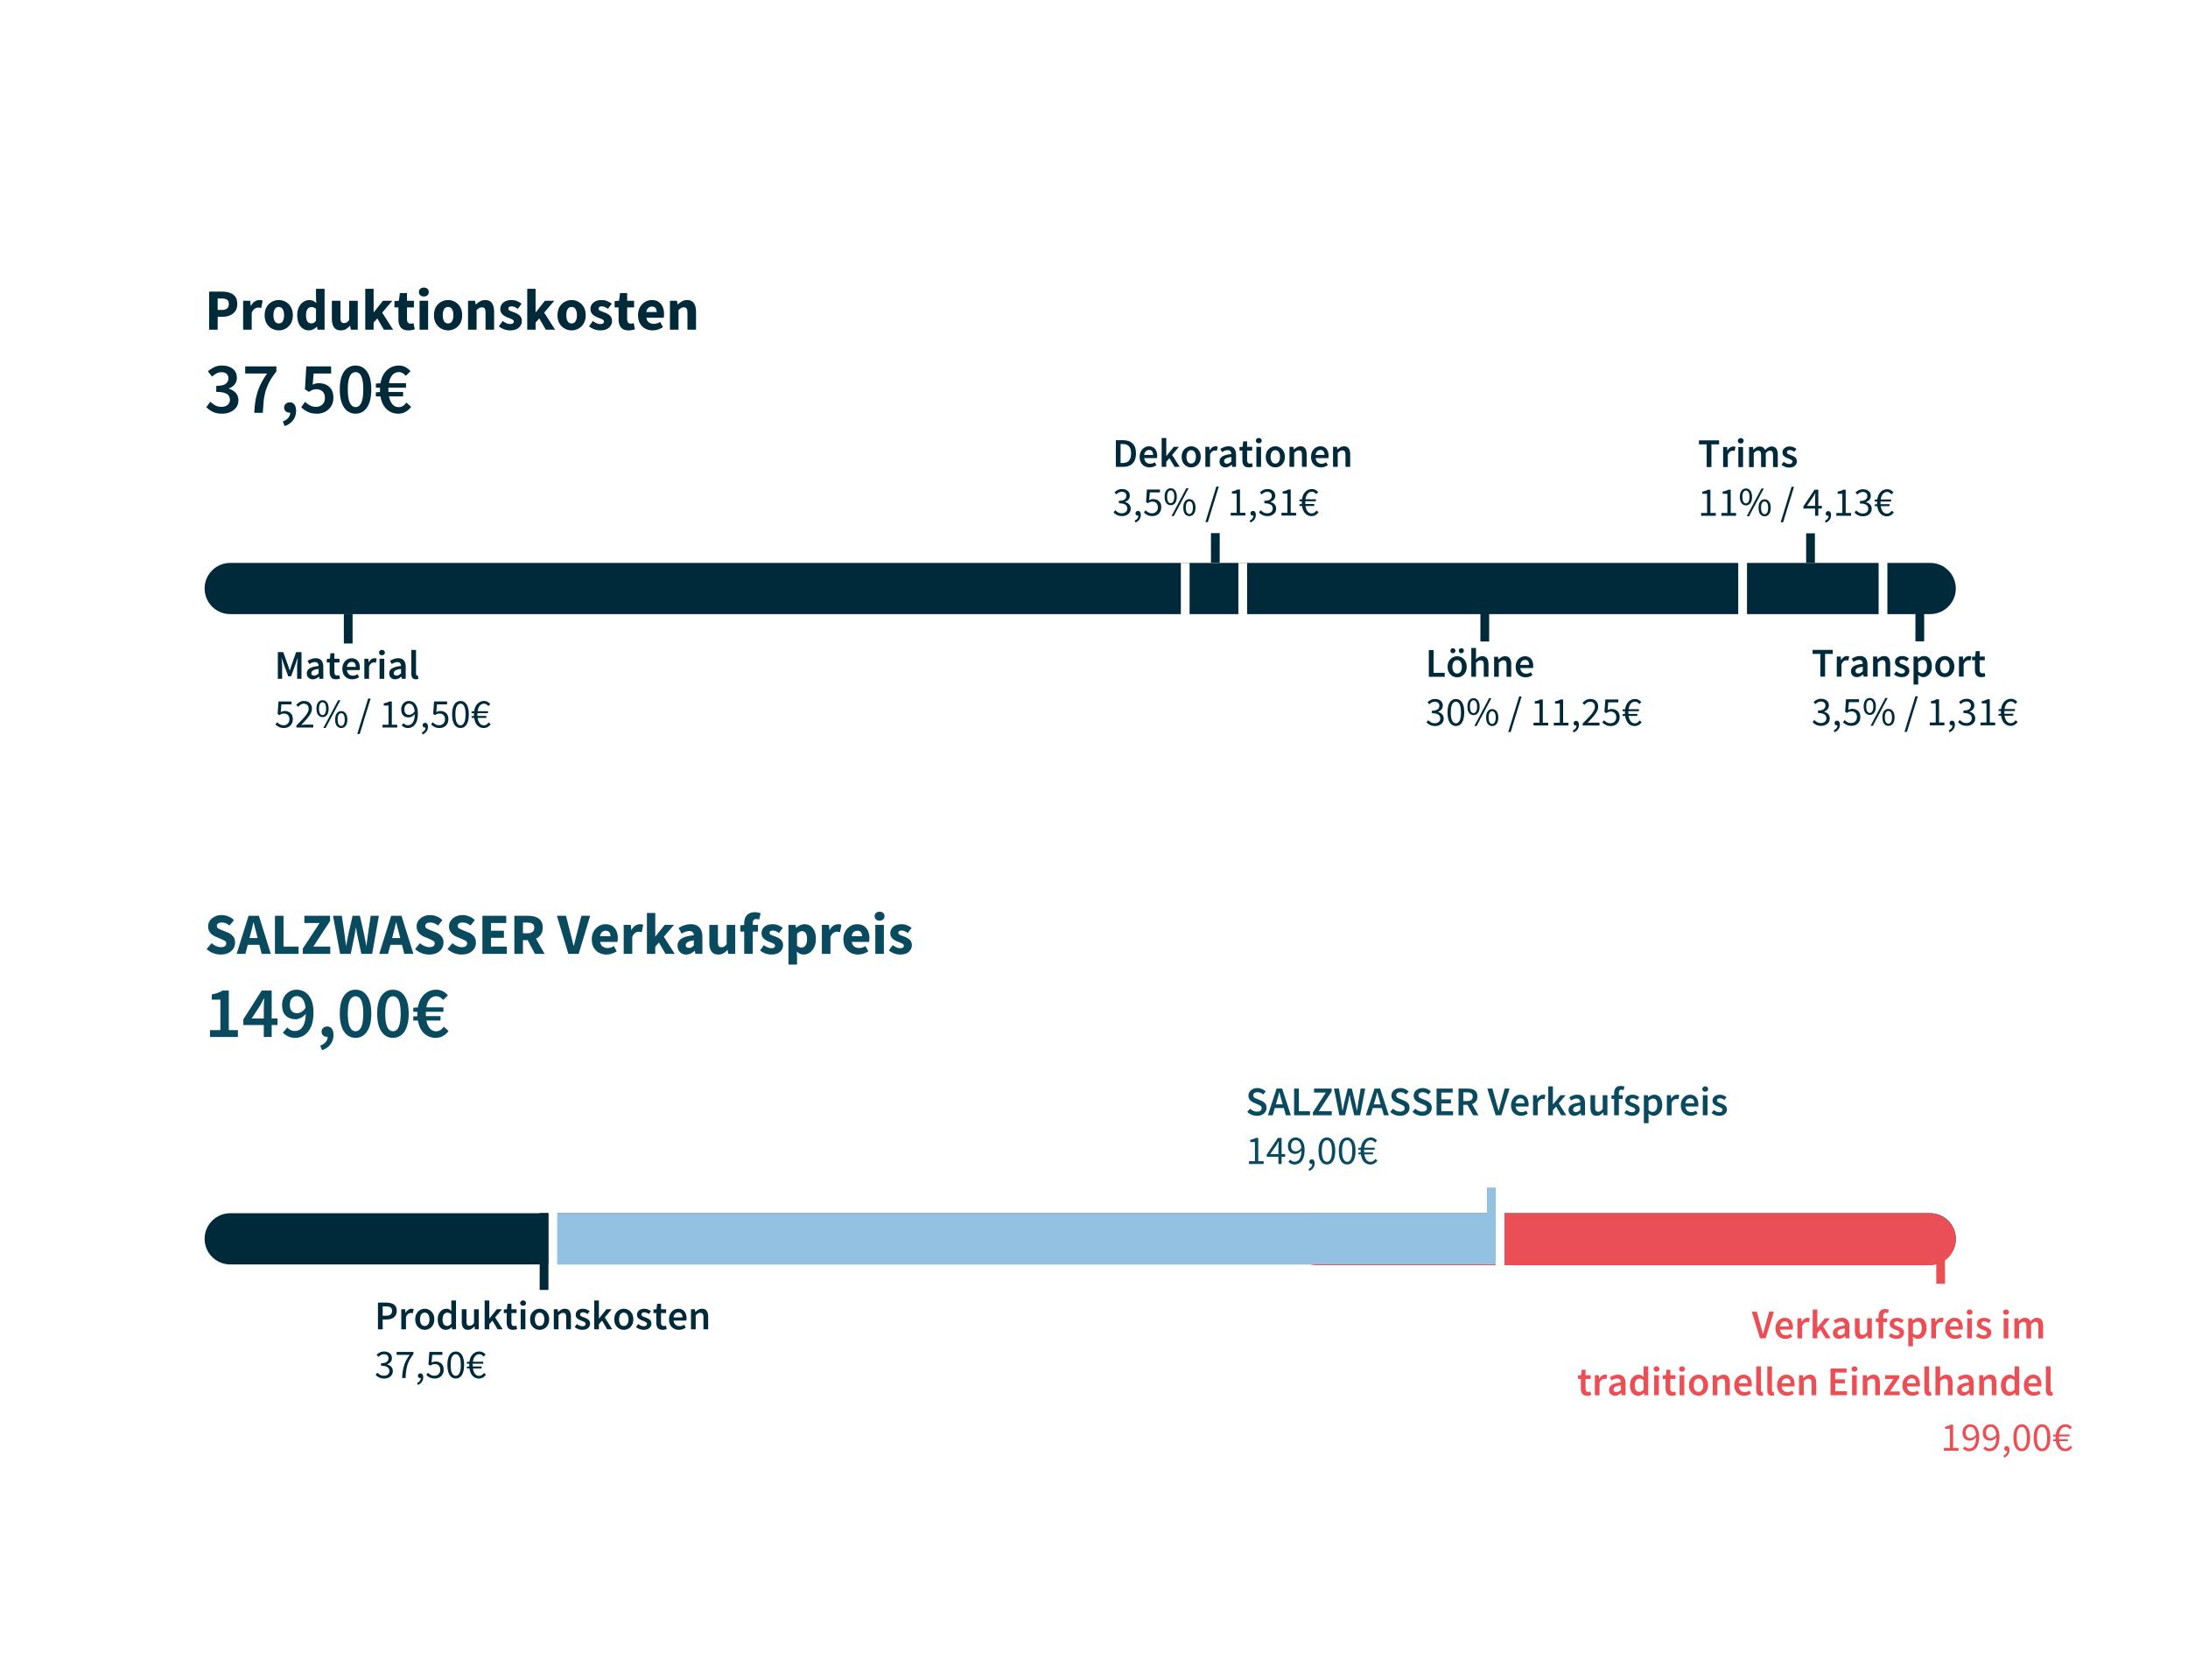 <svg xmlns="http://www.w3.org/2000/svg" width="1000" zoomAndPan="magnify" viewBox="0 0 750 576" height="768" preserveAspectRatio="xMidYMid meet" xmlns:v="https://vecta.io/nano"><style><![CDATA[.B{fill:#002a3a}.C{clip-rule:nonzero}.D{fill:none}.E{stroke-width:3}.F{stroke:#002a3a}.G{fill:#ea4f56}]]></style><defs><clipPath id="A"><path d="M70.133 192.996h600.289v17.559H70.133zm0 0" class="C"/></clipPath><clipPath id="B"><path d="M78.91 192.996h582.719a8.78 8.78 0 0 1 8.781 8.781 8.78 8.78 0 0 1-8.781 8.777H78.91a8.78 8.78 0 0 1-8.777-8.777 8.78 8.78 0 0 1 8.777-8.781zm0 0" class="C"/></clipPath><clipPath id="C"><path d="M70.133 415.965h600.289v17.559H70.133zm0 0" class="C"/></clipPath><clipPath id="D"><path d="M78.91 415.965h582.719a8.78 8.78 0 0 1 8.781 8.777 8.78 8.78 0 0 1-8.781 8.781H78.91a8.78 8.78 0 0 1-8.777-8.781 8.78 8.78 0 0 1 8.777-8.777zm0 0" class="C"/></clipPath><clipPath id="E"><path d="M442.547 415.965h227.91v17.844h-227.91zm0 0" class="C"/></clipPath><clipPath id="F"><path d="M451.469 415.965h210.02c2.367 0 4.637.941 6.309 2.613s2.613 3.941 2.613 6.309-.941 4.633-2.613 6.309-3.941 2.613-6.309 2.613h-210.02c-2.367 0-4.637-.941-6.309-2.613a8.92 8.92 0 0 1-2.613-6.309c0-2.367.938-4.637 2.613-6.309s3.941-2.613 6.309-2.613zm0 0" class="C"/></clipPath><clipPath id="G"><path d="M187.992 415.898h324.707v17.625H187.992zm0 0" class="C"/></clipPath><path id="H" d="M75.647 327.265a7.28 7.28 0 0 1-2.547-.469c-.844-.32-1.602-.789-2.266-1.406l1.672-2.016a6.52 6.52 0 0 0 1.563.984c.57.25 1.125.375 1.656.375.613 0 1.07-.113 1.375-.344s.453-.535.453-.922c0-.414-.172-.719-.516-.906a12.57 12.57 0 0 0-1.359-.656l-1.703-.719c-.437-.187-.859-.437-1.266-.75a3.82 3.82 0 0 1-.984-1.156c-.25-.469-.375-1.02-.375-1.656 0-.719.195-1.367.594-1.953s.941-1.047 1.641-1.391c.695-.352 1.5-.531 2.406-.531.75 0 1.492.148 2.234.438.75.293 1.406.719 1.969 1.281l-1.5 1.859c-.43-.332-.855-.586-1.281-.766s-.902-.266-1.422-.266c-.512 0-.918.105-1.219.313-.293.199-.437.484-.437.859a.96.96 0 0 0 .563.906c.383.199.859.414 1.422.641l1.672.672c.789.324 1.414.766 1.875 1.328.469.555.703 1.293.703 2.219 0 .719-.195 1.387-.578 2s-.949 1.109-1.687 1.484c-.73.363-1.617.547-2.656.547zm0 0"/><path id="I" d="M207.873 327.265c-.949 0-1.805-.203-2.562-.609a4.63 4.63 0 0 1-1.797-1.781c-.437-.77-.656-1.703-.656-2.797 0-1.082.223-2.008.672-2.781.445-.781 1.031-1.379 1.75-1.797s1.473-.625 2.266-.625c.938 0 1.719.211 2.344.625a3.84 3.84 0 0 1 1.406 1.703c.313.711.469 1.516.469 2.422a6.15 6.15 0 0 1-.047.766l-.078.547h-5.937c.133.719.43 1.25.891 1.594.469.336 1.031.5 1.688.5.707 0 1.422-.219 2.141-.656l.984 1.781c-.512.344-1.078.617-1.703.813a6.12 6.12 0 0 1-1.828.297zm-2.187-6.281h3.578c0-.539-.133-.988-.391-1.344s-.687-.531-1.281-.531c-.449 0-.855.156-1.219.469-.355.313-.586.781-.687 1.406zm0 0"/><path id="J" d="M213.792 327.031v-9.922h2.406l.203 1.734h.078c.352-.664.785-1.16 1.297-1.484s1.016-.484 1.516-.484a4.39 4.39 0 0 1 .703.047 1.64 1.64 0 0 1 .484.156l-.484 2.531a3.94 3.94 0 0 0-.516-.109c-.168-.031-.355-.047-.562-.047-.375 0-.766.137-1.172.406s-.746.742-1.016 1.406v5.766zm0 0"/><path id="K" d="M246.225 327.265c-1.086 0-1.871-.352-2.359-1.062-.48-.719-.719-1.695-.719-2.937v-6.156h2.938v5.781c0 .711.098 1.199.297 1.469s.508.406.938.406c.375 0 .688-.082.938-.25.258-.176.535-.457.828-.844v-6.562h2.938v9.922h-2.391l-.234-1.375h-.047a5.27 5.27 0 0 1-1.375 1.172c-.492.289-1.074.438-1.75.438zm0 0"/><path id="L" d="M264.335 327.265c-.656 0-1.328-.125-2.016-.375-.68-.25-1.273-.582-1.781-1l1.313-1.844c.457.336.895.594 1.313.781a3.2 3.2 0 0 0 1.25.266c.438 0 .754-.078.953-.234a.73.73 0 0 0 .313-.609c0-.227-.102-.414-.297-.562-.187-.145-.437-.281-.75-.406l-.969-.391a7.94 7.94 0 0 1-1.219-.594c-.398-.238-.73-.547-1-.922-.273-.383-.406-.852-.406-1.406 0-.914.344-1.66 1.031-2.234.695-.57 1.617-.859 2.766-.859.758 0 1.426.133 2 .391s1.07.547 1.5.859l-1.312 1.766c-.367-.27-.727-.477-1.078-.625-.344-.145-.687-.219-1.031-.219-.742 0-1.109.262-1.109.781 0 .324.191.57.578.734l1.359.531a7.06 7.06 0 0 1 1.25.578 3.14 3.14 0 0 1 1.016.922c.27.375.406.871.406 1.484 0 .887-.352 1.641-1.047 2.266-.687.617-1.699.922-3.031.922zm0 0"/><path id="M" d="M300.038 327.031v-9.922h2.938v9.922zm1.469-11.375c-.5 0-.914-.141-1.234-.422-.312-.289-.469-.664-.469-1.125 0-.445.156-.812.469-1.094.32-.281.734-.422 1.234-.422s.906.141 1.219.422.469.648.469 1.094c0 .461-.156.836-.469 1.125-.312.281-.719.422-1.219.422zm0 0"/><path id="N" d="M110.397 360.078l-.625-1.578c.82-.312 1.453-.742 1.891-1.281s.648-1.121.641-1.734h-.109-.125a1.97 1.97 0 0 1-1.281-.453c-.375-.312-.562-.754-.562-1.328 0-.531.191-.957.578-1.281s.832-.484 1.344-.484c.688 0 1.219.262 1.594.781.375.512.563 1.23.563 2.156 0 1.219-.344 2.281-1.031 3.188-.68.914-1.637 1.586-2.875 2.016zm0 0"/><path id="O" d="M121.88 355.828c-1.656 0-2.977-.711-3.953-2.141-.969-1.437-1.453-3.5-1.453-6.187 0-2.676.484-4.707 1.453-6.094.977-1.383 2.297-2.078 3.953-2.078 1.645 0 2.953.695 3.922 2.078.977 1.387 1.469 3.418 1.469 6.094 0 2.688-.492 4.75-1.469 6.188-.969 1.43-2.277 2.141-3.922 2.141zm0-2.25c.508 0 .961-.191 1.359-.578.406-.395.719-1.035.938-1.922.227-.883.344-2.078.344-3.578s-.117-2.68-.344-3.547c-.219-.863-.531-1.473-.937-1.828-.398-.363-.852-.547-1.359-.547-.5 0-.953.184-1.359.547-.398.355-.715.965-.953 1.828-.23.867-.344 2.047-.344 3.547s.113 2.695.344 3.578c.238.887.555 1.527.953 1.922.406.387.859.578 1.359.578zm0 0"/><path id="P" d="M95.566 113.268c-.844 0-1.637-.203-2.375-.609s-1.34-.992-1.797-1.766c-.449-.781-.672-1.719-.672-2.812 0-1.113.223-2.055.672-2.828.457-.77 1.055-1.359 1.797-1.766s1.531-.609 2.375-.609c.832 0 1.613.203 2.344.609.738.406 1.332.996 1.781 1.766.457.773.688 1.715.688 2.828 0 1.094-.23 2.031-.687 2.813-.449.773-1.043 1.359-1.781 1.766-.73.406-1.512.609-2.344.609zm0-2.375c.594 0 1.039-.254 1.344-.766.313-.52.469-1.203.469-2.047 0-.875-.156-1.562-.469-2.062a1.47 1.47 0 0 0-1.344-.766 1.49 1.49 0 0 0-1.375.766c-.305.5-.453 1.188-.453 2.063 0 .844.148 1.527.453 2.047.301.512.758.766 1.375.766zm0 0"/><path id="Q" d="M125.207 113.034V99.018h2.859v8.031h.078l3.141-3.937h3.203l-3.484 4.078 3.75 5.844h-3.187l-2.234-3.859-1.266 1.422v2.438zm0 0"/><path id="R" d="M139.991 113.268c-1.23 0-2.109-.348-2.641-1.047-.523-.707-.781-1.633-.781-2.781v-4.031h-1.359v-2.172l1.516-.125.344-2.641h2.438v2.641h2.375v2.297h-2.375v3.984c0 .563.113.969.344 1.219.238.242.551.359.938.359a1.94 1.94 0 0 0 .484-.062 3.26 3.26 0 0 0 .453-.141l.453 2.141c-.25.086-.559.16-.922.234-.367.082-.789.125-1.266.125zm0 0"/><path id="S" d="M160.433 113.034v-9.922h2.406l.203 1.266h.078a7.23 7.23 0 0 1 1.406-1.047c.508-.301 1.098-.453 1.766-.453 1.082 0 1.863.359 2.344 1.078.488.711.734 1.684.734 2.922v6.156h-2.937v-5.781c0-.719-.102-1.207-.297-1.469-.187-.27-.496-.406-.922-.406-.375 0-.699.086-.969.25-.262.168-.555.402-.875.703v6.703zm0 0"/><path id="T" d="M70.133 192.996h600.289v17.559H70.133zm0 0"/><path id="U" d="M107.197 232.903c-.594 0-1.086-.187-1.469-.562-.375-.375-.562-.859-.562-1.453 0-.738.32-1.312.969-1.719s1.672-.68 3.078-.828c-.012-.363-.109-.676-.297-.937-.18-.27-.5-.406-.969-.406-.336 0-.664.07-.984.203a5.53 5.53 0 0 0-.937.469l-.594-1.078c.383-.25.816-.461 1.297-.641s.988-.266 1.531-.266c.863 0 1.504.258 1.922.766.426.512.641 1.246.641 2.203v4.078h-1.328l-.109-.75h-.062c-.305.262-.633.48-.984.656s-.734.266-1.141.266zm.516-1.266c.281 0 .535-.066.766-.203a4.86 4.86 0 0 0 .734-.547v-1.547c-.937.125-1.59.309-1.953.547-.355.242-.531.531-.531.875 0 .305.086.527.266.672.188.137.426.203.719.203zm0 0"/><path id="V" d="M115.167 232.903c-.793 0-1.355-.227-1.687-.687-.324-.469-.484-1.07-.484-1.812v-3.266h-.984v-1.203l1.063-.078.203-1.875h1.344v1.875h1.75v1.281h-1.75v3.266c0 .805.316 1.203.953 1.203a1.54 1.54 0 0 0 .375-.047 1.88 1.88 0 0 0 .344-.109l.281 1.203c-.187.063-.402.117-.641.172s-.496.078-.766.078zm0 0"/><path id="W" d="M120.749 232.903c-.637 0-1.215-.141-1.734-.422a3.19 3.19 0 0 1-1.219-1.234c-.293-.539-.437-1.191-.437-1.953 0-.738.148-1.379.453-1.922s.691-.957 1.172-1.25a2.97 2.97 0 0 1 1.531-.437c.625 0 1.145.141 1.563.422a2.49 2.49 0 0 1 .953 1.141c.219.492.328 1.059.328 1.703 0 .336-.023.594-.062.781h-4.375c.07.605.289 1.078.656 1.422.363.336.82.5 1.375.5a2.54 2.54 0 0 0 .828-.125c.258-.094.516-.219.766-.375l.547 1c-.324.219-.687.402-1.094.547-.398.133-.812.203-1.25.203zm-1.844-4.266h3.063c0-.531-.121-.945-.359-1.25-.23-.301-.578-.453-1.047-.453-.406 0-.766.152-1.078.453-.312.293-.508.711-.578 1.25zm0 0"/><path id="X" d="M124.89 232.731v-6.875h1.344l.109 1.219h.047c.25-.445.547-.789.891-1.031s.695-.359 1.063-.359c.32 0 .582.047.781.141l-.281 1.406c-.125-.039-.242-.066-.344-.078a1.89 1.89 0 0 0-.375-.031c-.273 0-.559.105-.859.313-.293.211-.547.574-.766 1.094v4.203zm0 0"/><path id="Y" d="M130.109 232.731v-6.875h1.609v6.875zm.813-8.078c-.281 0-.516-.082-.703-.25a.86.86 0 0 1-.281-.656.84.84 0 0 1 .281-.656.99.99 0 0 1 .703-.266c.289 0 .531.09.719.266a.84.84 0 0 1 .281.656.86.86 0 0 1-.281.656c-.187.168-.43.25-.719.25zm0 0"/><path id="Z" d="M142.573 232.903c-.574 0-.98-.172-1.219-.516-.242-.352-.359-.828-.359-1.422v-8.125h1.609v8.203c0 .199.035.34.109.422.082.086.164.125.25.125h.094l.156-.031.203 1.203c-.094.031-.215.063-.359.094-.137.031-.297.047-.484.047zm0 0"/><path id="a" d="M97.365 249.603c-.711 0-1.297-.125-1.766-.375-.469-.258-.859-.539-1.172-.844l.563-.766a4.45 4.45 0 0 0 .938.719c.352.211.789.313 1.313.313.551 0 1.016-.18 1.391-.547.383-.375.578-.875.578-1.5 0-.613-.172-1.094-.516-1.437s-.809-.516-1.391-.516c-.305 0-.57.047-.797.141-.219.086-.465.219-.734.406l-.609-.406.297-4.297h4.469v1h-3.469l-.234 2.641c.219-.102.43-.187.641-.25.219-.07.461-.109.734-.109.508 0 .973.105 1.391.313a2.35 2.35 0 0 1 1 .906c.25.406.375.934.375 1.578s-.141 1.199-.422 1.656a2.84 2.84 0 0 1-1.109 1.031c-.461.227-.949.344-1.469.344zm0 0"/><path id="b" d="M101.602 249.431v-.687l2.281-2.359c.625-.676 1.098-1.285 1.422-1.828.332-.551.5-1.062.5-1.531 0-.52-.141-.941-.422-1.266s-.711-.484-1.281-.484a1.9 1.9 0 0 0-1.047.313c-.312.211-.602.465-.859.766l-.656-.656c.375-.414.773-.742 1.203-.984.426-.25.926-.375 1.5-.375.832 0 1.484.242 1.953.719.477.48.719 1.117.719 1.906 0 .563-.156 1.133-.469 1.703s-.746 1.18-1.297 1.813l-1.875 2.047.766-.062.734-.031h2.594v1zm0 0"/><path id="c" d="M110.571 245.869a1.82 1.82 0 0 1-1.516-.75c-.387-.5-.578-1.219-.578-2.156 0-.914.191-1.625.578-2.125.383-.508.891-.766 1.516-.766s1.125.258 1.5.766c.383.5.578 1.211.578 2.125 0 .938-.195 1.656-.578 2.156a1.78 1.78 0 0 1-1.5.75zm0-.703c.352 0 .641-.18.859-.547.227-.375.344-.926.344-1.656s-.117-1.27-.344-1.625c-.219-.363-.508-.547-.859-.547-.367 0-.664.184-.891.547-.219.355-.328.898-.328 1.625s.109 1.281.328 1.656c.227.367.523.547.891.547zm.266 4.438l5.063-9.531h.781l-5.062 9.531zm6.125 0a1.82 1.82 0 0 1-1.516-.75c-.375-.508-.562-1.234-.562-2.172 0-.906.188-1.609.563-2.109.383-.508.891-.766 1.516-.766s1.129.258 1.516.766c.383.5.578 1.203.578 2.109 0 .938-.195 1.664-.578 2.172-.387.5-.891.75-1.516.75zm0-.719c.352 0 .641-.18.859-.547.227-.375.344-.926.344-1.656s-.117-1.27-.344-1.625c-.219-.352-.508-.531-.859-.531-.367 0-.664.18-.891.531-.219.355-.328.898-.328 1.625s.109 1.281.328 1.656c.227.367.523.547.891.547zm0 0"/><path id="d" d="M122.462 251.665l3.734-12.172h.844l-3.734 12.172zm0 0"/><path id="e" d="M140.267 245.087c.289 0 .602-.094.938-.281s.645-.488.938-.906c-.086-.863-.293-1.52-.625-1.969a1.6 1.6 0 0 0-1.359-.687c-.43 0-.793.184-1.094.547-.305.355-.453.824-.453 1.406s.133 1.047.406 1.391c.281.336.695.5 1.25.5zm-.422 4.516c-.48 0-.902-.09-1.266-.266-.355-.187-.652-.41-.891-.672l.641-.734a2.26 2.26 0 0 0 .656.531 1.85 1.85 0 0 0 .813.188 2.01 2.01 0 0 0 1.156-.359c.352-.25.641-.648.859-1.203.227-.562.344-1.32.344-2.281-.273.355-.594.637-.969.844s-.75.313-1.125.313c-.762 0-1.375-.227-1.844-.687-.461-.469-.687-1.16-.687-2.078 0-.562.117-1.055.359-1.484.238-.437.555-.773.953-1.016a2.55 2.55 0 0 1 1.313-.359c.594 0 1.117.164 1.578.484.469.313.832.789 1.094 1.422.27.625.406 1.422.406 2.391 0 1.188-.164 2.148-.484 2.875-.312.73-.73 1.262-1.25 1.594-.512.332-1.062.5-1.656.5zm0 0"/><path id="f" d="M144.863 251.806l-.281-.672c.406-.18.719-.414.938-.703.227-.293.336-.625.328-1-.023.008-.047.016-.078.016h-.062c-.23 0-.43-.066-.594-.203-.156-.133-.234-.332-.234-.594 0-.25.082-.445.25-.594a.89.89 0 0 1 .609-.219.8.8 0 0 1 .688.359c.176.242.266.574.266 1 0 .594-.164 1.113-.484 1.563-.324.457-.773.805-1.344 1.047zm0 0"/><path id="g" d="M157.847 249.603c-.898 0-1.602-.398-2.109-1.203-.512-.812-.766-1.969-.766-3.469s.254-2.641.766-3.422 1.211-1.172 2.109-1.172c.883 0 1.582.391 2.094 1.172s.766 1.922.766 3.422-.258 2.656-.766 3.469c-.512.805-1.211 1.203-2.094 1.203zm0-.922c.52 0 .938-.297 1.25-.891.32-.594.484-1.547.484-2.859 0-1.301-.164-2.238-.484-2.812-.312-.57-.73-.859-1.25-.859s-.945.289-1.266.859-.484 1.512-.484 2.813c0 1.313.16 2.266.484 2.859s.742.891 1.266.891zm0 0"/><path id="h" d="M165.786 249.603c-.844 0-1.559-.301-2.141-.906-.586-.613-.953-1.469-1.109-2.562h-.891v-.594l.813-.062v-.25-.25-.219-.234h-.812v-.609l.891-.078c.156-1.094.539-1.945 1.156-2.562.613-.625 1.375-.937 2.281-.937.426 0 .82.105 1.188.313s.664.465.906.766l-.687.672c-.199-.25-.418-.445-.656-.594-.23-.156-.492-.234-.781-.234-.617 0-1.109.23-1.484.688s-.625 1.09-.75 1.891h3.563v.688h-3.609a1.28 1.28 0 0 0-.016.203v.203.281c0 .086.004.168.016.25h3.047v.672h-2.984c.125.805.367 1.43.734 1.875a1.71 1.71 0 0 0 1.391.672c.344 0 .645-.086.906-.266.27-.176.52-.422.75-.734l.688.609c-.312.406-.668.73-1.062.969-.387.227-.836.344-1.344.344zm0 0"/><path id="i" d="M398.186 160.067v-9.891h1.594v6.188h.031l2.547-3.172h1.766l-2.344 2.797 2.594 4.078h-1.75l-1.766-2.984-1.078 1.234v1.75zm0 0"/><path id="j" d="M408.318 160.239c-.574 0-1.109-.141-1.609-.422-.492-.289-.891-.703-1.203-1.234-.305-.539-.453-1.191-.453-1.953s.148-1.406.453-1.937c.313-.539.711-.953 1.203-1.234.5-.289 1.035-.437 1.609-.437s1.102.148 1.594.438c.5.281.898.695 1.203 1.234.313.531.469 1.18.469 1.938s-.156 1.414-.469 1.953c-.305.531-.703.945-1.203 1.234a3.16 3.16 0 0 1-1.594.422zm0-1.312c.5 0 .891-.207 1.172-.625.289-.426.438-.984.438-1.672s-.148-1.238-.437-1.656a1.34 1.34 0 0 0-1.172-.625 1.39 1.39 0 0 0-1.203.625c-.281.418-.422.969-.422 1.656s.141 1.246.422 1.672a1.38 1.38 0 0 0 1.203.625zm0 0"/><path id="k" d="M442.01 160.067v-6.875h1.344l.109.922h.047a6.07 6.07 0 0 1 1.016-.766c.363-.219.781-.328 1.25-.328.727 0 1.258.242 1.594.719.344.48.516 1.152.516 2.016v4.313h-1.609v-4.109c0-.562-.086-.957-.25-1.187-.168-.238-.445-.359-.828-.359a1.45 1.45 0 0 0-.797.219c-.23.148-.492.359-.781.641v4.797zm0 0"/><path id="l" d="M384.628 176.939c-.711 0-1.305-.133-1.781-.391a4.56 4.56 0 0 1-1.156-.875l.594-.75c.27.281.586.531.953.75.363.211.805.313 1.328.313.539 0 .984-.148 1.328-.453s.516-.695.516-1.187c0-.352-.094-.66-.281-.922-.18-.27-.477-.477-.891-.625-.406-.156-.969-.234-1.687-.234v-.875c.633 0 1.133-.07 1.5-.219.375-.156.641-.359.797-.609.164-.25.25-.531.25-.844 0-.437-.141-.781-.422-1.031-.273-.25-.648-.375-1.125-.375-.375 0-.719.086-1.031.25s-.605.387-.875.656l-.609-.734c.344-.32.723-.586 1.141-.797.426-.207.898-.312 1.422-.312.77 0 1.406.199 1.906.594.508.398.766.953.766 1.672 0 .543-.152.984-.453 1.328-.293.344-.684.609-1.172.797v.063c.539.117 1 .371 1.375.766.375.387.563.887.563 1.5 0 .523-.137.977-.406 1.359-.262.375-.617.668-1.062.875-.437.207-.934.313-1.484.313zm0 0"/><path id="m" d="M421.856 176.767v-.953h2.047v-6.578h-1.625v-.75c.406-.07.758-.16 1.063-.266a3.94 3.94 0 0 0 .828-.391h.875v7.984h1.844v.953zm0 0"/><path id="n" d="M489.773 232.048v-9.156h1.625v7.781h3.813v1.375zm0 0"/><path id="o" d="M504.339 232.048v-9.891h1.609v2.547l-.047 1.344c.289-.27.613-.508.969-.719.352-.219.766-.328 1.234-.328.727 0 1.258.242 1.594.719.344.48.516 1.152.516 2.016v4.313h-1.609v-4.109c0-.562-.086-.957-.25-1.187-.168-.238-.445-.359-.828-.359a1.45 1.45 0 0 0-.797.219c-.23.148-.492.359-.781.641v4.797zm0 0"/><path id="p" d="M599.538 160.134v-6.875h1.344l.109.938h.047c.289-.301.602-.562.938-.781.344-.219.734-.328 1.172-.328.5 0 .898.109 1.203.328a2.17 2.17 0 0 1 .703.906 5.24 5.24 0 0 1 1.016-.875 2.12 2.12 0 0 1 1.188-.359c.727 0 1.266.242 1.609.719s.516 1.152.516 2.016v4.313h-1.625v-4.109c0-.562-.09-.957-.266-1.187-.168-.238-.43-.359-.781-.359-.43 0-.906.289-1.437.859v4.797h-1.609v-4.109c0-.562-.09-.957-.266-1.187-.168-.238-.434-.359-.797-.359-.43 0-.914.289-1.453.859v4.797zm0 0"/><path id="q" d="M613.256 160.306c-.469 0-.937-.09-1.406-.266-.461-.187-.855-.414-1.187-.687l.75-1.031c.301.23.609.418.922.563a2.43 2.43 0 0 0 .984.203c.375 0 .648-.078.828-.234.176-.164.266-.363.266-.594 0-.195-.074-.359-.219-.484s-.336-.234-.562-.328l-.687-.297c-.305-.113-.605-.25-.906-.406a2.43 2.43 0 0 1-.734-.625c-.199-.258-.297-.582-.297-.969a1.87 1.87 0 0 1 .672-1.484c.457-.383 1.066-.578 1.828-.578.477 0 .906.09 1.281.266a5.24 5.24 0 0 1 1 .563l-.734.984c-.242-.176-.484-.316-.734-.422a1.88 1.88 0 0 0-.781-.172c-.344 0-.602.074-.766.219a.72.72 0 0 0-.234.547c0 .273.141.48.422.625a9.09 9.09 0 0 0 1 .391c.313.117.617.258.922.422.301.156.551.367.75.625s.297.609.297 1.047c0 .586-.23 1.086-.687 1.5s-1.121.625-1.984.625zm0 0"/><path id="r" d="M622.179 176.834v-2.469h-4.016v-.75l3.828-5.719h1.281v5.547h1.219v.922h-1.219v2.469zm-2.797-3.391h2.797v-2.594l.031-.859.047-.859h-.062l-.344.641-.375.625zm0 0"/><path id="s" d="M655.918 234.7v-9.594h1.344l.109.734h.047c.289-.25.613-.461.969-.641a2.53 2.53 0 0 1 1.109-.266c.852 0 1.516.32 1.984.953.477.637.719 1.484.719 2.547 0 .793-.141 1.465-.422 2.016s-.648.977-1.094 1.266a2.54 2.54 0 0 1-1.422.438c-.305 0-.605-.07-.906-.203-.293-.133-.578-.32-.859-.562l.031 1.156v2.156zm3-3.875c.457 0 .836-.195 1.141-.594.313-.406.469-1 .469-1.781 0-.687-.121-1.223-.359-1.609-.23-.383-.605-.578-1.125-.578-.48 0-.984.262-1.516.781v3.203c.258.211.504.359.734.453a1.84 1.84 0 0 0 .656.125zm0 0"/><path id="t" d="M603.316 458.869l-2.859-9.156h1.734l1.281 4.609.406 1.484.406 1.5h.063l.406-1.5.391-1.484 1.266-4.609h1.672l-2.844 9.156zm0 0"/><path id="u" d="M637.919 459.041c-.742 0-1.277-.238-1.609-.719s-.5-1.148-.5-2.016v-4.312h1.609v4.109c0 .563.082.965.25 1.203.164.23.438.344.813.344.301 0 .566-.07.797-.219.227-.156.473-.398.734-.734v-4.703h1.609v6.875h-1.312l-.141-1.016h-.031a4.09 4.09 0 0 1-.984.875c-.355.207-.766.313-1.234.313zm0 0"/><path id="v" d="M643.933 458.869v-5.594h-.922v-1.203l.922-.078v-.719c0-.719.176-1.305.531-1.766s.938-.687 1.75-.687a3.1 3.1 0 0 1 .703.078c.227.043.414.094.563.156l-.312 1.203c-.25-.113-.5-.172-.75-.172-.586 0-.875.391-.875 1.172v.734h1.344v1.281h-1.344v5.594zm0 0"/><path id="w" d="M561.541 478.541c-.867 0-1.555-.316-2.062-.953s-.766-1.52-.766-2.656c0-.738.133-1.379.406-1.922s.629-.957 1.078-1.25.922-.437 1.422-.437c.395 0 .727.07 1 .203s.535.324.797.563l-.047-1.109v-2.5h1.609v9.891h-1.328l-.109-.734h-.062a3.51 3.51 0 0 1-.891.641c-.336.176-.684.266-1.047.266zm.391-1.328c.508 0 .988-.258 1.438-.781v-3.203c-.242-.207-.477-.352-.703-.437a1.85 1.85 0 0 0-.703-.141c-.437 0-.812.203-1.125.609-.312.398-.469.953-.469 1.672 0 .73.133 1.293.406 1.688s.656.594 1.156.594zm0 0"/><path id="x" d="M627.457 478.369v-9.156h5.516v1.375h-3.891v2.328h3.297v1.375h-3.297v2.703h4.031v1.375zm0 0"/><path id="y" d="M430.853 382.553c-.625 0-1.227-.117-1.797-.344a4.72 4.72 0 0 1-1.516-1l.953-1.109c.32.313.691.563 1.109.75.426.188.848.281 1.266.281.52 0 .914-.102 1.188-.312.27-.219.406-.504.406-.859 0-.383-.137-.66-.406-.828-.262-.164-.594-.336-1-.516l-1.266-.547a5.69 5.69 0 0 1-.875-.5 2.65 2.65 0 0 1-.703-.781c-.18-.32-.266-.707-.266-1.156 0-.477.129-.91.391-1.297.27-.395.633-.707 1.094-.937.469-.227 1-.344 1.594-.344.531 0 1.039.109 1.531.328a4.02 4.02 0 0 1 1.281.844l-.828 1.031c-.281-.238-.586-.426-.906-.562a2.62 2.62 0 0 0-1.078-.219c-.43 0-.777.094-1.047.281a.92.92 0 0 0-.391.797c0 .23.066.422.203.578a1.54 1.54 0 0 0 .531.391l.719.313 1.25.516c.539.242.984.547 1.328.922s.516.898.516 1.563c0 .492-.133.945-.391 1.359-.262.406-.637.734-1.125.984s-1.078.375-1.766.375zm0 0"/><path id="z" d="M437.666 377.506l-.312 1.125h2.328l-.312-1.125-.422-1.484-.406-1.531h-.062l-.375 1.531-.437 1.484zm-3.062 4.875l2.984-9.156h1.906l2.984 9.156h-1.719l-.703-2.484h-3.078l-.719 2.484zm0 0"/></defs><g fill="#fff"><path d="M-75-57.6h900v691.2H-75z"/><path d="M-75-57.6h900v691.2H-75z"/></g><g fill="#0a4a5e"><use href="#H"/><path d="M85.841 320.437l-.312 1.188h2.781l-.297-1.187-.547-2.078-.516-2.125h-.078l-.5 2.125-.531 2.078zm-4.719 6.594l4.078-13.047h3.547l4.078 13.047H89.7l-.797-3.094h-3.969l-.812 3.094zm13.127 0v-13.047h2.938v10.563h5.156v2.484zm9.528 0v-1.781l5.766-8.781h-5.219v-2.484h8.828v1.781l-5.75 8.781h5.813v2.484zm12.8 0l-2.422-13.047h3.016l.906 6.109.25 2.047.266 2.078h.078l.391-2.078.391-2.047 1.406-6.109h2.5l1.391 6.109.391 2.031.391 2.094h.078l.266-2.094.281-2.031.906-6.109h2.813l-2.312 13.047h-3.703l-1.281-5.922-.297-1.531-.219-1.484h-.094l-.25 1.484-.281 1.531-1.219 5.922zm18.145-6.594l-.312 1.188h2.781l-.297-1.187-.547-2.078-.516-2.125h-.078l-.5 2.125-.531 2.078zm-4.719 6.594l4.078-13.047h3.547l4.078 13.047h-3.125l-.797-3.094h-3.969l-.812 3.094zm0 0"/><use href="#H" x="71.452"/><use href="#H" x="82.568"/><path d="M165.361 327.031v-13.047h8.156v2.484h-5.219v2.625h4.438v2.453h-4.437v3h5.422v2.484zm10.956 0v-13.047h4.688c.926 0 1.77.125 2.531.375s1.363.668 1.813 1.25c.457.586.688 1.398.688 2.438 0 .961-.215 1.75-.641 2.375-.418.617-.98 1.078-1.687 1.391l2.969 5.219h-3.312l-2.5-4.703h-1.609v4.703zm2.938-7.047h1.516c.77 0 1.359-.16 1.766-.484s.609-.805.609-1.453c0-.633-.203-1.078-.609-1.328-.406-.258-.996-.391-1.766-.391h-1.516zm15.566 7.047l-3.937-13.047h3.125l1.563 6.094.516 2.078.531 2.094h.094l.5-2.094.531-2.078 1.547-6.094h3l-3.922 13.047zm0 0"/><use href="#I"/><use href="#J"/><path d="M221.749 327.031v-14.016h2.859v8.031h.078l3.141-3.937h3.203l-3.484 4.078 3.75 5.844h-3.187l-2.234-3.859-1.266 1.422v2.438zm13.456.234c-.906 0-1.625-.285-2.156-.859-.531-.582-.797-1.297-.797-2.141 0-1.031.438-1.836 1.313-2.422.883-.594 2.305-.988 4.266-1.187-.031-.445-.164-.797-.391-1.047-.23-.258-.621-.391-1.172-.391-.418 0-.84.078-1.266.234s-.883.375-1.359.656l-1.047-1.937a9.96 9.96 0 0 1 2-.937 7.05 7.05 0 0 1 2.234-.359c1.258 0 2.227.371 2.906 1.109.688.73 1.031 1.852 1.031 3.359v5.688h-2.406l-.187-1.016h-.078c-.418.375-.867.68-1.344.906a3.51 3.51 0 0 1-1.547.344zm1-2.281c.332 0 .625-.07.875-.219.25-.156.5-.359.75-.609v-1.75c-1.043.137-1.766.352-2.172.641-.398.281-.594.617-.594 1 0 .324.102.563.313.719.207.148.484.219.828.219zm0 0"/><use href="#K"/><path d="M255.096 327.031v-7.625h-1.312v-2.172l1.313-.109v-.531c0-.707.117-1.348.359-1.922s.625-1.031 1.156-1.375c.539-.352 1.254-.531 2.141-.531a4.93 4.93 0 0 1 1.141.125l.844.234-.531 2.172c-.18-.07-.355-.125-.531-.156a2.74 2.74 0 0 0-.5-.047c-.355 0-.637.109-.844.328-.199.219-.297.586-.297 1.094v.594h1.781v2.297h-1.781v7.625zm0 0"/><use href="#L"/><path d="M270.27 330.719v-13.609h2.406l.203.984h.078c.383-.344.816-.629 1.297-.859.488-.238.992-.359 1.516-.359 1.195 0 2.145.461 2.844 1.375.695.906 1.047 2.125 1.047 3.656 0 1.137-.203 2.105-.609 2.906-.398.805-.914 1.414-1.547 1.828s-1.312.625-2.031.625a3.11 3.11 0 0 1-1.25-.266c-.398-.176-.766-.43-1.109-.766l.094 1.578v2.906zm4.516-5.844c.508 0 .941-.234 1.297-.703.363-.469.547-1.207.547-2.219 0-1.789-.574-2.687-1.719-2.687-.574 0-1.141.305-1.703.906v4.063c.27.242.535.406.797.5a2.38 2.38 0 0 0 .781.141zm0 0"/><use href="#J" x="67.933"/><use href="#I" x="86.246"/><use href="#M"/><use href="#L" x="44.143"/><path d="M71.975 355.531v-2.344h3.563v-10.453H72.6v-1.797c.789-.156 1.477-.336 2.063-.547a8.86 8.86 0 0 0 1.625-.766h2.141v13.563h3.125v2.344zm18.448 0v-4.094h-7.016v-1.953l6.297-9.859h3.422v9.578h2v2.234h-2v4.094zm-4.172-6.328h4.172v-3.594l.047-1.656.078-1.641h-.094l-.625 1.219-.672 1.25zm15.62-1.828c.469 0 .957-.145 1.469-.437s.973-.758 1.391-1.406c-.156-1.395-.5-2.41-1.031-3.047s-1.187-.953-1.969-.953c-.656 0-1.219.262-1.687.781-.461.512-.687 1.25-.687 2.219 0 .938.219 1.648.656 2.125.445.48 1.066.719 1.859.719zm-.672 8.453c-.949 0-1.773-.172-2.469-.516-.699-.352-1.293-.781-1.781-1.281l1.547-1.75a3.5 3.5 0 0 0 1.141.875 3.25 3.25 0 0 0 1.422.328c.664 0 1.27-.18 1.813-.547.551-.375 1-.988 1.344-1.844.352-.852.551-2.016.594-3.484-.469.563-1.023 1.012-1.656 1.344s-1.246.5-1.828.5c-1.367 0-2.48-.398-3.344-1.203-.855-.812-1.281-2.051-1.281-3.719 0-1.062.227-1.977.688-2.75.457-.781 1.066-1.383 1.828-1.812s1.586-.641 2.484-.641c1.031 0 1.984.277 2.859.828s1.57 1.402 2.094 2.547c.531 1.137.797 2.594.797 4.375 0 2.055-.293 3.727-.875 5.016s-1.352 2.242-2.297 2.844a5.7 5.7 0 0 1-3.078.891zm0 0"/><use href="#N"/><use href="#O"/><use href="#O" x="12.823"/><path d="M149.323 355.828c-1.523 0-2.836-.504-3.937-1.516-1.094-1.02-1.809-2.488-2.141-4.406h-1.578V348.5l1.422-.094-.016-.391v-.391-.359l.016-.359h-1.422V345.5l1.578-.094c.332-1.937 1.066-3.43 2.203-4.484 1.133-1.062 2.523-1.594 4.172-1.594a4.68 4.68 0 0 1 2.156.531c.695.344 1.281.82 1.75 1.422l-1.625 1.578c-.324-.383-.68-.691-1.062-.922a2.37 2.37 0 0 0-1.297-.359 2.82 2.82 0 0 0-2.219 1c-.586.668-.977 1.602-1.172 2.797h5.844v1.531h-6c-.023.105-.031.211-.031.313v.313.438a2.2 2.2 0 0 0 .031.406h5v1.531h-4.828c.238 1.168.641 2.074 1.203 2.719a2.71 2.71 0 0 0 2.125.953 2.7 2.7 0 0 0 1.438-.391c.426-.27.82-.664 1.188-1.187l1.625 1.5c-.562.742-1.215 1.313-1.953 1.719-.73.406-1.555.609-2.469.609zm0 0"/></g><g class="B"><path d="M71.678 113.034V99.987h4.469c.957 0 1.828.133 2.609.391s1.406.699 1.875 1.313.703 1.449.703 2.5c0 1.023-.234 1.859-.703 2.516-.469.648-1.09 1.125-1.859 1.438s-1.621.469-2.547.469h-1.609v4.422zm2.938-6.766h1.438c1.594 0 2.391-.691 2.391-2.078 0-.676-.215-1.156-.641-1.437-.418-.281-1.027-.422-1.828-.422h-1.359zm0 0"/><use href="#J" x="-130.448" y="-213.997"/><use href="#P"/><path d="M105.943 113.268c-1.23 0-2.215-.461-2.953-1.391s-1.109-2.191-1.109-3.797c0-1.082.191-2.016.578-2.797.395-.781.91-1.375 1.547-1.781.633-.414 1.301-.625 2-.625.539 0 1 .094 1.375.281s.727.438 1.063.75l-.125-1.516v-3.375h2.938v14.016h-2.391l-.203-.984h-.078c-.355.355-.766.648-1.234.875-.461.227-.93.344-1.406.344zm.75-2.391c.32 0 .613-.066.875-.203s.508-.367.75-.703v-4.062c-.25-.238-.523-.406-.812-.5-.281-.094-.559-.141-.828-.141-.469 0-.887.227-1.25.672-.355.449-.531 1.148-.531 2.094 0 .969.156 1.688.469 2.156.313.461.754.688 1.328.688zm0 0"/><use href="#K" x="-129.389" y="-213.997"/><use href="#Q"/><use href="#R"/><use href="#M" x="-156.218" y="-213.997"/><use href="#P" x="58.038"/><use href="#S"/><use href="#L" x="-89.544" y="-213.997"/><use href="#Q" x="55.518"/><use href="#P" x="100.381"/><use href="#L" x="-58.637" y="-213.997"/><use href="#R" x="75.47"/><use href="#I" x="15.854" y="-213.997"/><use href="#S" x="69.213"/><path d="M76.131 141.831c-1.281 0-2.359-.219-3.234-.656-.875-.445-1.602-.977-2.172-1.594l1.375-1.844a7.64 7.64 0 0 0 1.656 1.234c.617.343 1.32.516 2.125.516.863 0 1.566-.211 2.109-.641s.813-1.016.813-1.766c0-.551-.141-1.031-.422-1.437-.273-.406-.746-.719-1.422-.937-.668-.219-1.609-.328-2.828-.328v-2.094c1.563 0 2.645-.238 3.25-.719.602-.488.906-1.098.906-1.828 0-.664-.211-1.187-.625-1.562s-.996-.562-1.734-.562c-.617 0-1.184.141-1.703.422-.512.273-1.012.633-1.5 1.078l-1.469-1.781c.688-.594 1.414-1.07 2.188-1.437.77-.375 1.633-.562 2.594-.562 1.531 0 2.77.367 3.719 1.094.945.719 1.422 1.758 1.422 3.109 0 .887-.246 1.637-.734 2.25-.492.605-1.168 1.074-2.031 1.406v.094c.926.25 1.707.711 2.344 1.375s.953 1.527.953 2.578c0 .969-.258 1.797-.766 2.484-.512.68-1.187 1.199-2.031 1.563-.836.363-1.762.547-2.781.547zm11.026-.297c.094-1.883.289-3.57.594-5.062s.758-2.906 1.375-4.25c.613-1.352 1.43-2.738 2.453-4.156h-7.531v-2.437h10.688v1.75c-.937 1.156-1.695 2.262-2.266 3.313-.574 1.043-1.027 2.105-1.359 3.188-.324 1.074-.562 2.23-.719 3.469l-.312 4.188zm0 0"/><use href="#N" x="-12.823" y="-213.997"/><path d="M108.682 141.831c-1.293 0-2.375-.219-3.25-.656-.875-.445-1.605-.961-2.187-1.547l1.328-1.844a9.19 9.19 0 0 0 1.625 1.188c.602.344 1.305.516 2.109.516.875 0 1.602-.266 2.188-.797.582-.539.875-1.289.875-2.25s-.266-1.691-.797-2.203c-.531-.52-1.242-.781-2.125-.781-.512 0-.945.074-1.297.219-.355.137-.773.367-1.25.688l-1.375-.875.469-7.859h8.5v2.438h-6l-.312 3.844c.332-.164.66-.297.984-.391s.691-.141 1.109-.141c.914 0 1.75.18 2.5.531s1.352.898 1.813 1.625.688 1.672.688 2.828c0 1.148-.266 2.133-.797 2.953a5.29 5.29 0 0 1-2.062 1.875c-.844.426-1.758.641-2.734.641zm0 0"/><use href="#O" y="-213.997"/><path d="M136.5 141.831c-1.523 0-2.836-.504-3.937-1.516-1.094-1.02-1.809-2.488-2.141-4.406h-1.578v-1.406l1.422-.094-.016-.391v-.391-.359l.016-.359h-1.422v-1.406l1.578-.094c.332-1.937 1.066-3.43 2.203-4.484 1.133-1.062 2.523-1.594 4.172-1.594a4.68 4.68 0 0 1 2.156.531c.695.344 1.281.82 1.75 1.422l-1.625 1.578c-.324-.383-.68-.691-1.062-.922a2.37 2.37 0 0 0-1.297-.359 2.82 2.82 0 0 0-2.219 1c-.586.668-.977 1.602-1.172 2.797h5.844v1.531h-6c-.023.105-.031.211-.031.313v.313.438a2.2 2.2 0 0 0 .031.406h5v1.531h-4.828c.238 1.168.641 2.074 1.203 2.719a2.71 2.71 0 0 0 2.125.953 2.7 2.7 0 0 0 1.438-.391c.426-.27.82-.664 1.188-1.187l1.625 1.5c-.562.742-1.215 1.313-1.953 1.719-.73.406-1.555.609-2.469.609zm0 0"/></g><g clip-path="url(#A)" class="B"><g clip-path="url(#B)"><use href="#T"/></g></g><path d="M119.363 220.629v-10.145" class="D E F"/><g class="B"><path d="M95.24 232.731v-9.156h1.844l1.625 4.484.297.891.281.891h.063l.297-.891.281-.891 1.578-4.484h1.844v9.156h-1.5v-4.187l.031-.937.094-1.031.094-.937h-.062l-.734 2.125-1.5 4.109h-.969l-1.516-4.109-.719-2.125h-.062l.094.938.078 1.031.031.938v4.188zm0 0"/><use href="#U"/><use href="#V"/><use href="#W"/><use href="#X"/><use href="#Y"/><use href="#U" x="28.25"/><use href="#Z"/><use href="#a"/><use href="#b"/><use href="#c"/><use href="#d"/><path d="M131.125 249.431v-.953h2.047V241.9h-1.625v-.75c.406-.07.758-.16 1.063-.266a3.94 3.94 0 0 0 .828-.391h.875v7.984h1.844v.953zm0 0"/><use href="#e"/><use href="#f"/><use href="#a" x="53.325"/><use href="#g"/><use href="#h"/></g><path d="M416.59 192.926v-10.141" class="D E F"/><g class="B"><path d="M382.487 160.067v-9.156h2.453c1.406 0 2.5.383 3.281 1.141.781.75 1.172 1.883 1.172 3.391 0 1.523-.391 2.672-1.172 3.453-.773.781-1.836 1.172-3.187 1.172zm1.625-1.312h.719c.926 0 1.641-.266 2.141-.797.5-.539.75-1.379.75-2.516 0-1.113-.25-1.926-.75-2.437-.5-.52-1.215-.781-2.141-.781h-.719zm0 0"/><use href="#W" x="273.296" y="-72.664"/><use href="#i"/><use href="#j"/><use href="#X" x="288.282" y="-72.664"/><use href="#U" x="312.866" y="-72.664"/><use href="#V" x="312.866" y="-72.664"/><use href="#Y" x="300.553" y="-72.664"/><use href="#j" x="28.838"/><use href="#k"/><use href="#W" x="332.049" y="-72.664"/><use href="#k" x="14.929"/><use href="#l"/><use href="#f" x="244.36" y="-72.664"/><use href="#a" x="297.685" y="-72.664"/><use href="#c" x="290.73" y="-72.664"/><use href="#d" x="290.73" y="-72.664"/><use href="#m"/><use href="#f" x="283.776" y="-72.664"/><use href="#l" x="49.854"/><use href="#m" x="17.392"/><use href="#h" x="283.776" y="-72.664"/></g><path d="M508.949 219.945v-10.141" class="D E F"/><g class="B"><use href="#n"/><path d="M499.485 232.22c-.574 0-1.109-.141-1.609-.422-.492-.289-.891-.703-1.203-1.234-.305-.539-.453-1.191-.453-1.953s.148-1.406.453-1.937c.313-.539.711-.953 1.203-1.234.5-.289 1.035-.437 1.609-.437s1.102.148 1.594.438c.5.281.898.695 1.203 1.234.313.531.469 1.18.469 1.938s-.156 1.414-.469 1.953c-.305.531-.703.945-1.203 1.234a3.16 3.16 0 0 1-1.594.422zm0-1.312c.5 0 .891-.207 1.172-.625.289-.426.438-.984.438-1.672s-.148-1.238-.437-1.656a1.34 1.34 0 0 0-1.172-.625 1.39 1.39 0 0 0-1.203.625c-.281.418-.422.969-.422 1.656s.141 1.246.422 1.672a1.38 1.38 0 0 0 1.203.625zm-1.453-6.953c-.242 0-.445-.082-.609-.25a.85.85 0 0 1-.234-.609c0-.238.078-.437.234-.594a.83.83 0 0 1 .609-.25c.25 0 .453.086.609.25a.79.79 0 0 1 .25.594.83.83 0 0 1-.25.609c-.156.168-.359.25-.609.25zm2.891 0c-.25 0-.461-.082-.625-.25a.85.85 0 0 1-.234-.609c0-.238.078-.437.234-.594.164-.164.375-.25.625-.25a.79.79 0 0 1 .844.844.83.83 0 0 1-.25.609c-.156.168-.355.25-.594.25zm0 0"/><use href="#o"/><use href="#k" x="70.137" y="71.981"/><use href="#W" x="402.186" y="-0.683"/><use href="#l" x="107.286" y="71.981"/><use href="#g" x="341.208" y="-0.683"/><use href="#c" x="394.532" y="-0.683"/><use href="#d" x="394.532" y="-0.683"/><use href="#m" x="103.802" y="71.981"/><use href="#m" x="110.756" y="71.981"/><use href="#f" x="394.532" y="-0.683"/><use href="#b" x="440.902" y="-0.683"/><use href="#a" x="454.811" y="-0.683"/><use href="#h" x="394.533" y="-0.683"/></g><path d="M620.609 192.992v-10.141" class="D E F"/><g class="B"><path d="M585.013 160.134v-7.781h-2.656v-1.375h6.922v1.375h-2.641v7.781zm0 0"/><use href="#X" x="465.763" y="-72.597"/><use href="#Y" x="465.763" y="-72.597"/><use href="#p"/><use href="#q"/><use href="#m" x="161.25" y="0.067"/><use href="#m" x="168.204" y="0.067"/><use href="#c" x="487.913" y="-72.597"/><use href="#d" x="487.913" y="-72.597"/><use href="#r"/><use href="#f" x="480.958" y="-72.597"/><use href="#m" x="207.62" y="0.067"/><use href="#l" x="253.991" y="0.067"/><use href="#h" x="480.959" y="-72.597"/></g><path d="M658.066 219.879v-10.145" class="D E F"/><g class="B"><path d="M623.973 231.981V224.2h-2.656v-1.375h6.922v1.375h-2.641v7.781zm0 0"/><use href="#X" x="504.723" y="-0.75"/><path d="M636.504 232.153c-.594 0-1.086-.187-1.469-.562-.375-.375-.562-.859-.562-1.453 0-.738.32-1.312.969-1.719s1.672-.68 3.078-.828c-.012-.363-.109-.676-.297-.937-.18-.27-.5-.406-.969-.406-.336 0-.664.07-.984.203a5.53 5.53 0 0 0-.937.469l-.594-1.078c.383-.25.816-.461 1.297-.641s.988-.266 1.531-.266c.863 0 1.504.258 1.922.766.426.512.641 1.246.641 2.203v4.078H638.8l-.109-.75h-.062c-.305.262-.633.48-.984.656s-.734.266-1.141.266zm.516-1.266c.281 0 .535-.066.766-.203a4.86 4.86 0 0 0 .734-.547v-1.547c-.937.125-1.59.309-1.953.547-.355.242-.531.531-.531.875 0 .305.086.527.266.672.188.137.426.203.719.203zm0 0"/><use href="#k" x="200.042" y="71.914"/><use href="#q" x="38.554" y="71.847"/><use href="#s"/><use href="#j" x="258.32" y="71.914"/><use href="#X" x="546.601" y="-0.75"/><use href="#V" x="563.966" y="-0.75"/><use href="#l" x="239.626" y="71.914"/><use href="#f" x="483.986" y="-0.75"/><use href="#a" x="537.311" y="-0.75"/><use href="#c" x="530.356" y="-0.75"/><use href="#d" x="530.356" y="-0.75"/><use href="#m" x="239.626" y="71.914"/><use href="#f" x="523.402" y="-0.75"/><use href="#l" x="289.48" y="71.914"/><use href="#m" x="257.018" y="71.914"/><use href="#h" x="523.402" y="-0.75"/></g><path d="M406.27 211.305v-18.309m19.718 18.309v-18.309m171.344 17.934v-18.309m48.121 18.309v-18.309" stroke="#fff" class="D E"/><g clip-path="url(#C)" class="B"><g clip-path="url(#D)"><path d="M70.133 415.965h600.289v17.559H70.133zm0 0"/></g></g><g clip-path="url(#E)" class="G"><g clip-path="url(#F)"><path d="M442.547 415.965h227.84v17.844h-227.84zm0 0"/></g></g><g class="G"><use href="#t"/><use href="#W" x="491.239" y="226.138"/><use href="#X" x="491.239" y="226.138"/><use href="#i" x="223.162" y="298.802"/><use href="#U" x="523.127" y="226.138"/><use href="#u"/><use href="#v"/><use href="#q" x="36.753" y="298.735"/><use href="#s" x="-1.8" y="226.888"/><use href="#X" x="537.12" y="226.138"/><use href="#W" x="549.433" y="226.138"/><use href="#Y" x="544.214" y="226.138"/><use href="#q" x="66.655" y="298.735"/><use href="#Y" x="556.709" y="226.138"/><use href="#p" x="90.946" y="298.735"/><use href="#V" x="428.884" y="245.638"/><use href="#X" x="421.79" y="245.638"/><use href="#U" x="446.374" y="245.638"/><use href="#w"/><use href="#Y" x="436.902" y="245.638"/><use href="#V" x="457.932" y="245.638"/><use href="#Y" x="445.619" y="245.638"/><use href="#j" x="173.904" y="318.302"/><use href="#k" x="145.066" y="318.302"/><use href="#W" x="477.115" y="245.638"/><use href="#Z" x="461.01" y="245.638"/><use href="#Z" x="464.802" y="245.638"/><use href="#W" x="491.793" y="245.638"/><use href="#k" x="174.673" y="318.302"/><use href="#x"/><use href="#Y" x="504.736" y="245.638"/><use href="#k" x="196.501" y="318.302"/><path d="M645.8 478.369v-.875l3.25-4.719h-2.875v-1.281h4.891v.859l-3.234 4.734h3.359v1.281zm0 0"/><use href="#W" x="534.749" y="245.638"/><use href="#Z" x="518.644" y="245.638"/><use href="#o" x="159.092" y="246.321"/><use href="#U" x="565.714" y="245.638"/><use href="#k" x="236.449" y="318.302"/><use href="#w" x="127.175"/><use href="#W" x="576.39" y="245.638"/><use href="#Z" x="560.285" y="245.638"/></g><g clip-path="url(#G)"><path fill="#93c1e2" d="M187.992 415.898h324.699v17.625H187.992zm0 0"/></g><g class="D E"><path d="M514.195 435.707v-20.563m-324.707 19.661v-19.66" stroke="#fff"/><path d="M186.492 442.266v-26.367" class="F"/><path d="M511.199 433.523v-26.367" stroke="#93c1e2"/><path d="M665.219 440.137l-.051-21.297" stroke="#ea4f56"/></g><g class="B"><path d="M129.554 455.765v-9.156h2.891c.676 0 1.281.09 1.813.266s.953.477 1.266.891c.313.406.469.965.469 1.672 0 .68-.156 1.234-.469 1.672s-.73.766-1.25.984c-.523.211-1.109.313-1.766.313h-1.328v3.359zm1.625-4.656h1.188c1.344 0 2.016-.555 2.016-1.672 0-.582-.18-.984-.531-1.203-.344-.219-.855-.328-1.531-.328h-1.141zm0 0"/><use href="#X" x="12.667" y="223.034"/><use href="#j" x="-262.714" y="295.698"/><use href="#w" x="-408.661" y="-22.604"/><use href="#u" x="-477.522" y="-3.104"/><use href="#i" x="-232.057" y="295.698"/><use href="#V" x="60.688" y="223.034"/><use href="#Y" x="48.375" y="223.034"/><use href="#j" x="-223.34" y="295.698"/><use href="#k" x="-252.178" y="295.698"/><use href="#q" x="-413.666" y="295.631"/><use href="#i" x="-194.488" y="295.698"/><use href="#j" x="-194.488" y="295.698"/><use href="#q" x="-392.65" y="295.631"/><use href="#V" x="111.97" y="223.034"/><use href="#W" x="111.97" y="223.034"/><use href="#k" x="-205.15" y="295.698"/><use href="#l" x="-252.933" y="295.698"/><path d="M137.836 472.465c.051-1.125.164-2.129.344-3.016a12 12 0 0 1 .813-2.516 14.5 14.5 0 0 1 1.422-2.406h-4.453v-1h5.766v.719c-.531.68-.969 1.328-1.312 1.953a9.64 9.64 0 0 0-.781 1.875 12.75 12.75 0 0 0-.422 2.016c-.094.719-.156 1.512-.187 2.375zm0 0"/><use href="#f" x="-1.619" y="223.034"/><use href="#a" x="51.706" y="223.034"/><use href="#g" x="-1.619" y="223.034"/><use href="#h" x="-1.619" y="223.034"/></g><g fill="#0a4a5e"><use href="#y"/><use href="#z"/><use href="#n" x="-46.175" y="150.333"/><path d="M450.029 382.381v-.984l4.422-6.797h-4.016v-1.375h6.031v.984l-4.437 6.797h4.469v1.375zm9.071 0l-1.828-9.156h1.672l.797 4.625.219 1.453.219 1.469h.063l.297-1.469.313-1.453 1.109-4.625h1.422l1.109 4.625.313 1.438.313 1.484h.047l.234-1.469.203-1.453.797-4.625h1.563l-1.75 9.156h-2.016l-1.141-4.812-.219-1.062-.187-1.062h-.047l-.219 1.063-.203 1.063-1.109 4.813zm0 0"/><use href="#z" x="33.581"/><use href="#y" x="49.014"/><use href="#y" x="56.64"/><use href="#x" x="-135.026" y="-95.988"/><path d="M499.959 382.381v-9.156h3.094c.633 0 1.207.086 1.719.25s.91.449 1.203.844.438.938.438 1.625c0 .699-.168 1.262-.5 1.688-.324.43-.762.734-1.312.922l2.188 3.828h-1.828l-1.969-3.578h-1.406v3.578zm1.625-4.875h1.313c.625 0 1.098-.129 1.422-.391.332-.27.5-.66.5-1.172 0-.52-.168-.883-.5-1.094-.324-.219-.797-.328-1.422-.328h-1.312zm0 0"/><use href="#t" x="-90.634" y="-76.488"/><use href="#W" x="400.604" y="149.65"/><use href="#X" x="400.604" y="149.65"/><use href="#i" x="132.527" y="222.314"/><use href="#U" x="432.492" y="149.65"/><use href="#u" x="-90.635" y="-76.488"/><use href="#v" x="-90.635" y="-76.488"/><use href="#q" x="-53.881" y="222.247"/><use href="#s" x="-92.435" y="150.4"/><use href="#X" x="446.485" y="149.65"/><use href="#W" x="458.798" y="149.65"/><use href="#Y" x="453.579" y="149.65"/><use href="#q" x="-23.98" y="222.247"/><use href="#m" x="6.262" y="222.314"/><use href="#r" x="-183.966" y="222.247"/><use href="#e" x="303.947" y="149.65"/><use href="#f" x="303.946" y="149.65"/><use href="#g" x="296.992" y="149.65"/><use href="#g" x="303.946" y="149.65"/><use href="#h" x="303.946" y="149.65"/></g><g class="G"><use href="#m" x="244.449" y="320.634"/><use href="#e" x="535.18" y="247.97"/><use href="#e" x="542.134" y="247.97"/><use href="#f" x="542.133" y="247.97"/><use href="#g" x="535.179" y="247.97"/><use href="#g" x="542.133" y="247.97"/><use href="#h" x="542.133" y="247.97"/></g></svg>